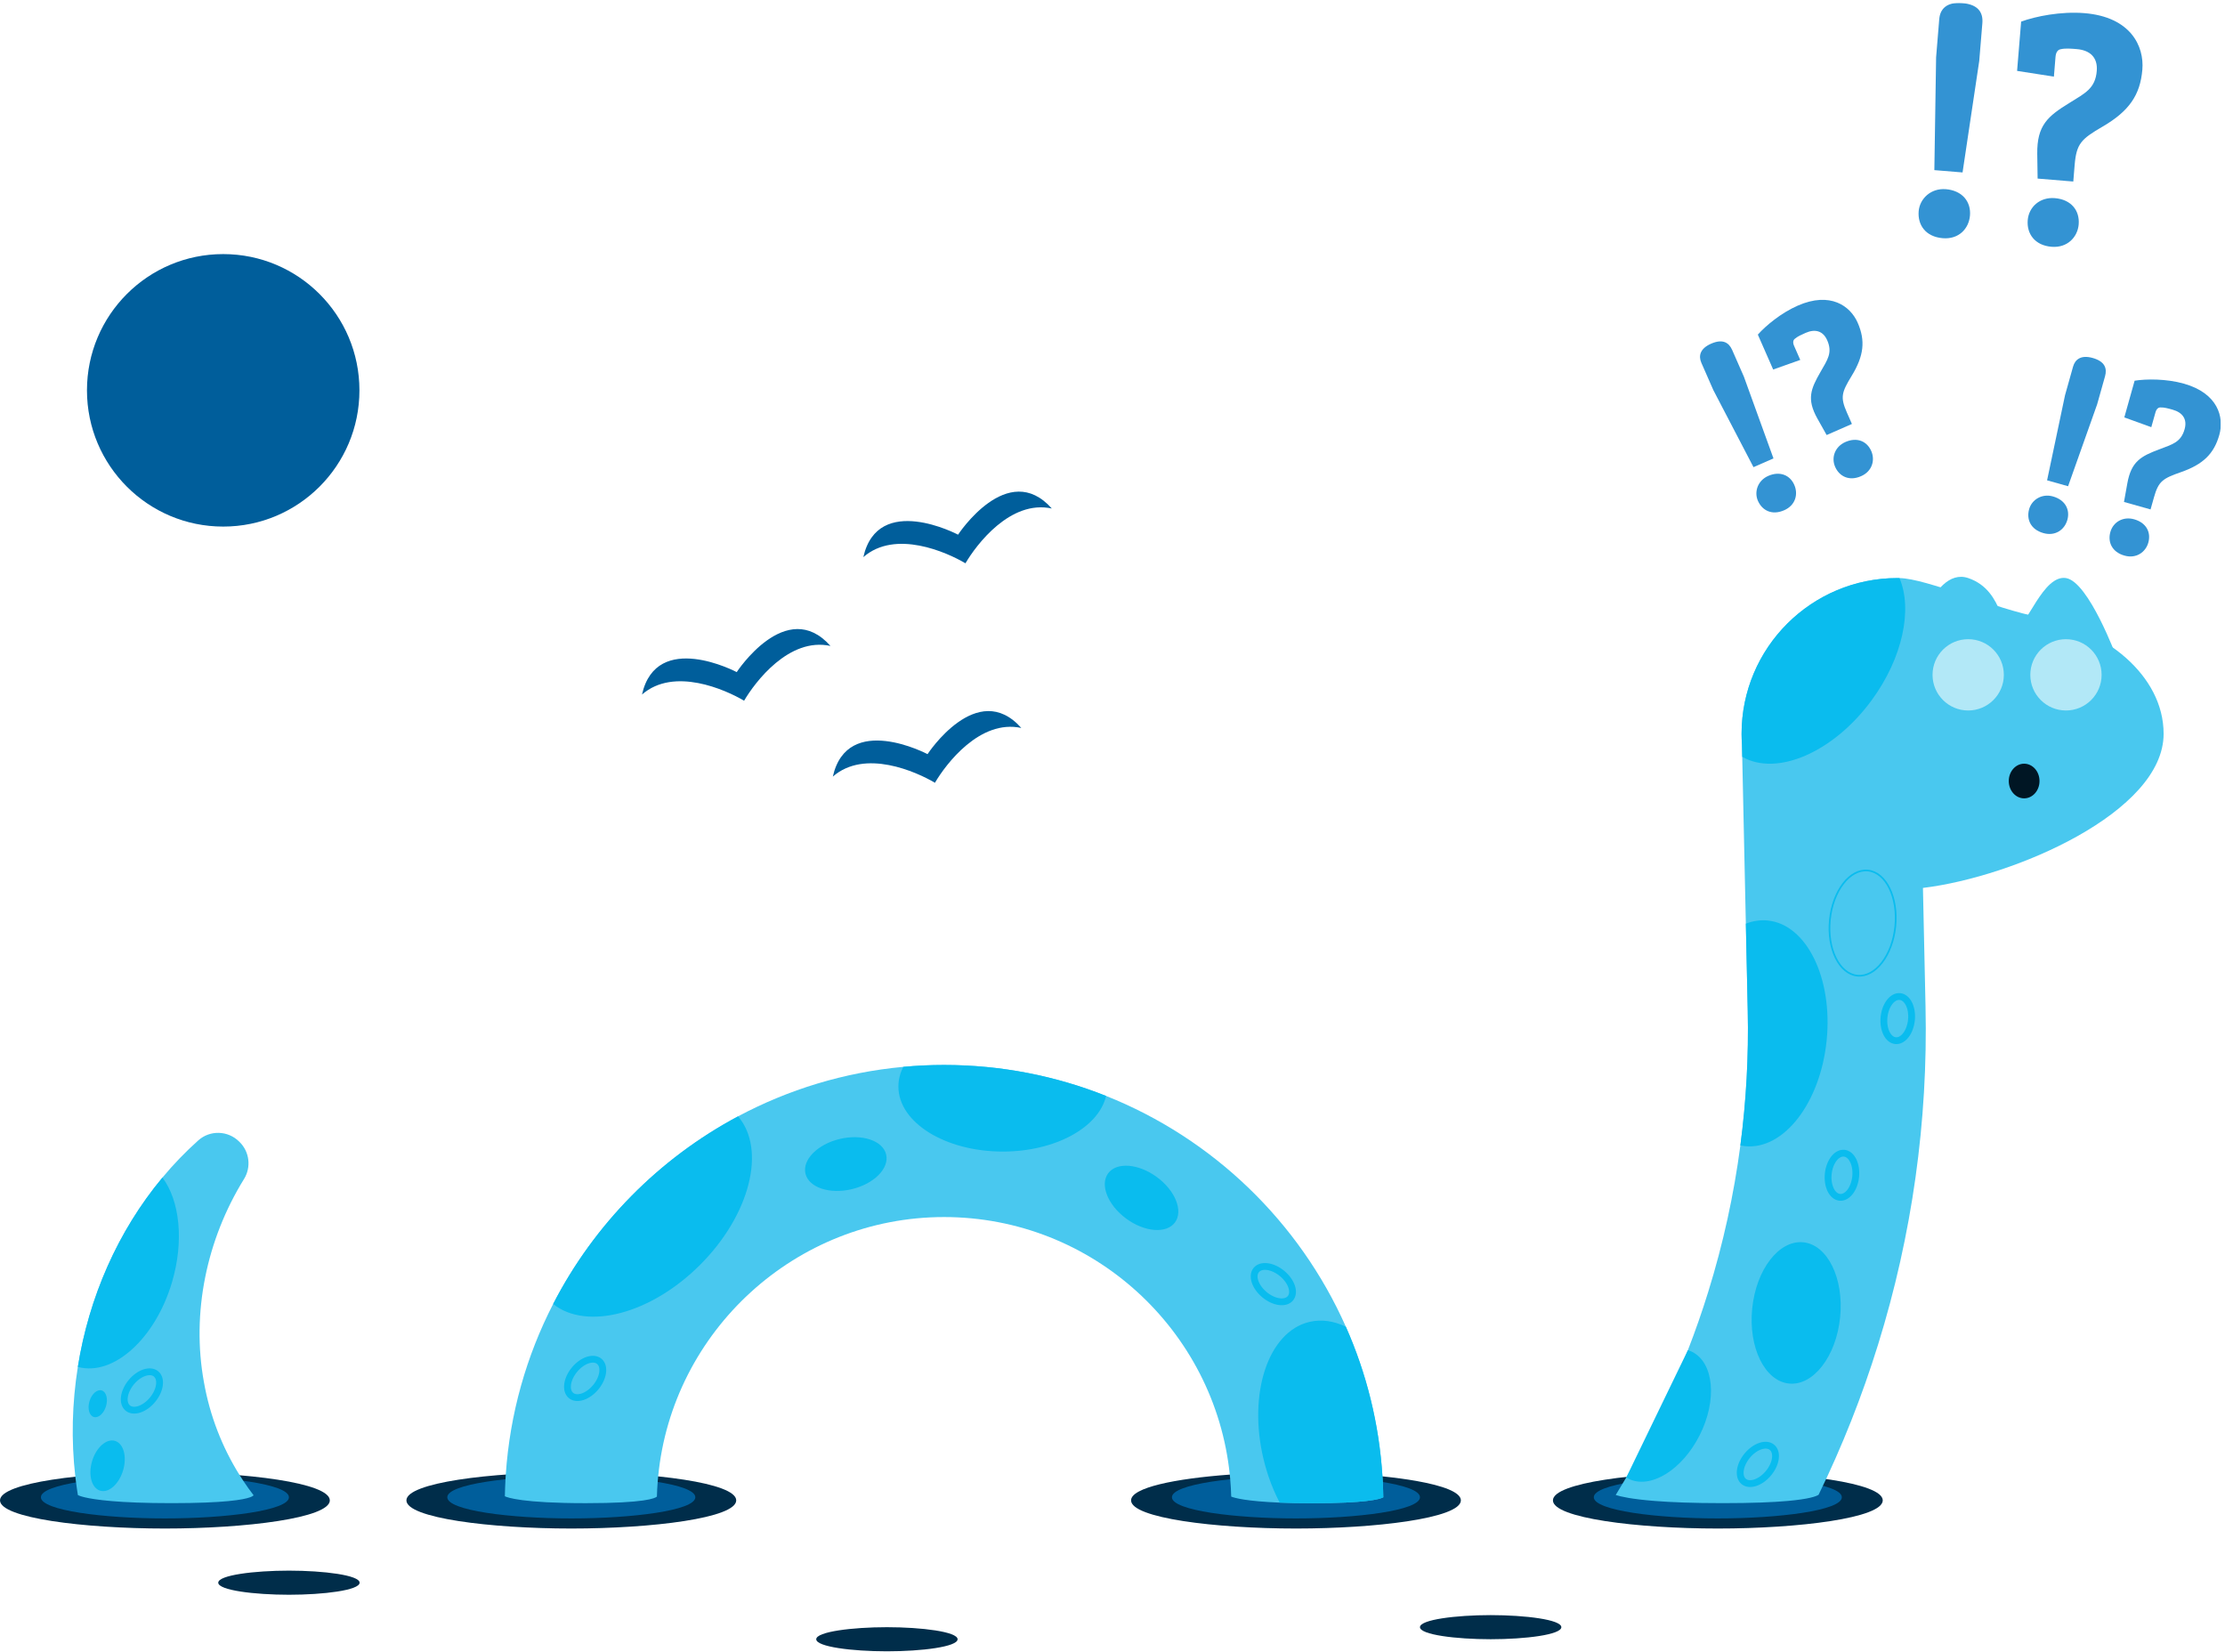 <svg width="470" height="349" viewBox="0 0 470 349" fill="none" xmlns="http://www.w3.org/2000/svg">
<g clip-path="url(#clip0_3171_364766)">
<path d="M397.705 316.901C397.705 320.623 379.992 322.849 362.87 322.849C345.747 322.849 328.035 320.623 328.035 316.901C328.035 313.18 345.747 310.959 362.87 310.959C379.992 310.959 397.705 313.184 397.705 316.901Z" fill="#002D4A"/>
<path d="M389.061 316.245C389.061 319.046 375.742 320.715 362.865 320.715C349.987 320.715 336.668 319.042 336.668 316.245C336.668 313.449 349.987 311.775 362.865 311.775C375.742 311.775 389.061 313.449 389.061 316.245Z" fill="#005E9B"/>
<path d="M406.195 187.544L406.742 212.662C407.269 236.864 403.898 260.859 396.722 283.981C393.336 294.902 389.135 305.497 384.156 315.713C383.672 316.044 382.18 316.619 377.605 317.027C374.583 317.296 370.214 317.487 363.902 317.487C357.59 317.487 352.943 317.296 349.538 317.027C344.679 316.643 342.348 316.106 341.293 315.77C342.051 314.547 342.794 313.315 343.523 312.073C348.578 303.473 352.933 294.485 356.545 285.171C358.118 281.123 359.552 277.017 360.842 272.849C363.984 262.725 366.252 252.394 367.629 241.943C368.871 232.528 369.394 223.027 369.183 213.477L368.785 195.098L368.022 159.846L367.965 157.18C367.917 156.46 367.883 155.731 367.883 154.998C367.883 136.825 382.617 122.096 400.79 122.096C400.938 122.096 401.087 122.096 401.24 122.1C406.948 122.172 421.643 128.681 430.823 130.364C444.593 132.882 457.034 142.585 457.034 154.998C457.034 171.52 425.572 185.194 406.195 187.544Z" fill="#49C8EF"/>
<path d="M427.571 168.624C429.364 168.624 430.818 166.985 430.818 164.964C430.818 162.943 429.364 161.305 427.571 161.305C425.778 161.305 424.324 162.943 424.324 164.964C424.324 166.985 425.778 168.624 427.571 168.624Z" fill="#001624"/>
<path d="M415.753 150.066C419.911 150.066 423.283 146.695 423.283 142.536C423.283 138.377 419.911 135.006 415.753 135.006C411.594 135.006 408.223 138.377 408.223 142.536C408.223 146.695 411.594 150.066 415.753 150.066Z" fill="#B2E8F7"/>
<path d="M436.405 150.066C440.564 150.066 443.935 146.695 443.935 142.536C443.935 138.377 440.564 135.006 436.405 135.006C432.246 135.006 428.875 138.377 428.875 142.536C428.875 146.695 432.246 150.066 436.405 150.066Z" fill="#B2E8F7"/>
<path d="M69.674 316.901C69.674 320.623 51.962 322.849 34.84 322.849C17.717 322.849 0 320.623 0 316.901C0 313.18 17.712 310.959 34.835 310.959C51.957 310.959 69.669 313.184 69.669 316.901H69.674Z" fill="#002D4A"/>
<path d="M61.032 316.245C61.032 319.046 47.713 320.715 34.835 320.715C21.958 320.715 8.639 319.042 8.639 316.245C8.639 313.449 21.958 311.775 34.835 311.775C47.713 311.775 61.032 313.449 61.032 316.245Z" fill="#005E9B"/>
<path d="M155.517 316.901C155.517 320.623 137.805 322.849 120.682 322.849C103.56 322.849 85.848 320.623 85.848 316.901C85.848 313.18 103.56 310.959 120.682 310.959C137.805 310.959 155.517 313.184 155.517 316.901Z" fill="#002D4A"/>
<path d="M146.878 316.245C146.878 319.046 133.559 320.715 120.681 320.715C107.803 320.715 94.484 319.042 94.484 316.245C94.484 313.449 107.803 311.775 120.681 311.775C133.559 311.775 146.878 313.449 146.878 316.245Z" fill="#005E9B"/>
<path d="M202.279 346.236C202.279 347.833 194.687 348.783 187.348 348.783C180.01 348.783 172.418 347.829 172.418 346.236C172.418 344.644 180.01 343.689 187.348 343.689C194.687 343.689 202.279 344.644 202.279 346.236Z" fill="#002D4A"/>
<path d="M329.81 343.683C329.81 345.281 322.218 346.23 314.88 346.23C307.542 346.23 299.949 345.276 299.949 343.683C299.949 342.091 307.542 341.137 314.88 341.137C322.218 341.137 329.81 342.091 329.81 343.683Z" fill="#002D4A"/>
<path d="M75.963 334.289C75.963 335.886 68.37 336.836 61.032 336.836C53.694 336.836 46.102 335.881 46.102 334.289C46.102 332.697 53.694 331.742 61.032 331.742C68.37 331.742 75.963 332.697 75.963 334.289Z" fill="#002D4A"/>
<path d="M308.591 316.901C308.591 318.801 303.977 320.312 297.186 321.333C290.711 322.307 282.246 322.844 273.91 322.849H273.757C256.634 322.849 238.922 320.623 238.922 316.901C238.922 314.216 248.179 312.307 259.776 311.458C262.327 311.271 264.994 311.132 267.699 311.05C269.709 310.988 271.737 310.959 273.757 310.959C280.073 310.959 286.471 311.261 292.025 311.832C294.644 312.1 297.071 312.427 299.22 312.806C304.884 313.813 308.591 315.199 308.591 316.901Z" fill="#002D4A"/>
<path d="M299.948 316.245C299.948 319.046 286.629 320.715 273.751 320.715C260.874 320.715 247.555 319.042 247.555 316.245C247.555 313.449 260.874 311.775 273.751 311.775C286.629 311.775 299.948 313.449 299.948 316.245Z" fill="#005E9B"/>
<g opacity="0.8">
<path d="M379.014 102.408C378.122 100.375 376.007 99.425 373.513 100.519C371.278 101.502 370.51 103.9 371.335 105.78C372.232 107.814 374.29 108.912 376.885 107.771C379.273 106.725 379.887 104.389 379.014 102.408ZM368.371 79.555L365.892 73.909C365.201 72.336 363.877 71.526 361.436 72.595C359.048 73.646 358.769 75.219 359.393 76.643L361.916 82.389L370.4 98.672L374.621 96.821L368.371 79.555Z" fill="#0078C8"/>
<path d="M391.148 79.373C393.723 75.152 394.078 71.963 392.404 68.15C390.865 64.644 386.644 61.521 379.733 64.562C376.222 66.102 372.985 68.797 371.32 70.677L374.558 78.049L380.28 76.02L378.985 73.075C378.673 72.365 378.745 71.843 379.157 71.54C379.733 71.046 380.543 70.692 381.407 70.308C383.387 69.44 385.085 69.847 385.977 71.881C387.138 74.524 386.021 75.987 384.548 78.572C382.486 82.15 381.608 84.293 383.886 88.385L385.853 91.886L391.191 89.545L390.117 87.104C388.687 83.847 389.037 82.85 391.148 79.373ZM395.277 95.267C394.366 93.181 392.27 92.284 389.829 93.353C387.594 94.337 386.783 96.634 387.651 98.615C388.548 100.648 390.635 101.675 393.124 100.576C395.512 99.531 396.107 97.147 395.277 95.267Z" fill="#0078C8"/>
</g>
<g opacity="0.8">
<path d="M411.023 39.957C414.543 40.245 416.366 42.638 416.131 45.506C415.9 48.307 413.761 50.585 410.39 50.312C406.73 50.01 405.056 47.492 405.291 44.619C405.512 41.966 407.867 39.703 411.023 39.962V39.957ZM409.646 4.009C409.809 2 411.099 0.374 414.471 0.647C417.915 0.93 418.927 2.676 418.745 4.902L418.087 12.868L414.562 36.422L408.605 35.933L408.975 12.12L409.641 4.009H409.646Z" fill="#0078C8"/>
<path d="M438.667 10.368C437.449 10.267 436.298 10.171 435.343 10.387C434.686 10.478 434.279 11.025 434.197 12.028L433.857 16.186L426.082 14.973L426.936 4.565C429.991 3.442 435.353 2.368 440.303 2.776C450.063 3.577 452.95 9.74 452.543 14.69C452.101 20.071 449.722 23.486 444.183 26.718C439.626 29.375 438.614 30.306 438.236 34.896L437.953 38.34L430.418 37.721L430.341 32.512C430.26 26.44 432.586 24.536 437.152 21.73C440.427 19.687 442.605 18.713 442.912 14.982C443.147 12.109 441.463 10.598 438.667 10.368ZM434.058 41.85C437.502 42.133 439.334 44.455 439.094 47.395C438.873 50.052 436.73 52.402 433.358 52.124C429.837 51.836 428.092 49.38 428.327 46.507C428.557 43.711 430.897 41.591 434.058 41.85Z" fill="#0078C8"/>
</g>
<g opacity="0.8">
<path d="M433.651 104.853C431.301 104.191 429.185 105.558 428.629 107.534C428.025 109.673 428.922 111.831 431.646 112.599C434.159 113.304 436.111 111.893 436.701 109.807C437.301 107.668 436.269 105.591 433.651 104.853ZM442.054 75.61C439.54 74.905 438.327 75.946 437.905 77.442L436.207 83.481L432.418 101.452L436.855 102.699L442.994 85.395L444.663 79.462C445.128 77.802 444.62 76.335 442.054 75.61Z" fill="#0078C8"/>
<path d="M461.292 81.025C457.604 79.989 453.388 80.013 450.908 80.411L448.731 88.161L454.433 90.224L455.306 87.125C455.517 86.377 455.906 86.027 456.414 86.056C457.172 86.037 458.026 86.276 458.937 86.531C461.018 87.116 462.069 88.511 461.469 90.65C460.688 93.427 458.894 93.845 456.117 94.909C452.246 96.358 450.208 97.456 449.373 102.065L448.663 106.022L454.275 107.6L454.999 105.034C455.958 101.615 456.865 101.063 460.702 99.72C465.373 98.089 467.676 95.854 468.803 91.845C469.839 88.161 468.563 83.073 461.292 81.025ZM450.807 109.682C448.452 109.02 446.371 110.276 445.786 112.363C445.181 114.502 446.141 116.617 448.764 117.351C451.273 118.061 453.244 116.598 453.8 114.617C454.419 112.425 453.369 110.401 450.807 109.682Z" fill="#0078C8"/>
</g>
<path d="M155.616 141.956C155.616 141.956 138.695 133.002 135.611 146.7C142.36 140.795 153.271 145.683 157.18 148.004C159.477 144.081 166.662 134.527 175.424 136.431C166.096 125.932 155.621 141.961 155.621 141.961L155.616 141.956Z" fill="#005E9B"/>
<path d="M195.929 159.286C195.929 159.286 179.003 150.331 175.924 164.029C182.672 158.12 193.583 163.012 197.492 165.334C199.79 161.411 206.974 151.857 215.737 153.756C206.413 143.257 195.934 159.281 195.934 159.281L195.929 159.286Z" fill="#005E9B"/>
<path d="M202.374 112.929C202.374 112.929 185.448 103.975 182.369 117.673C189.117 111.769 200.029 116.656 203.938 118.977C206.235 115.054 213.42 105.5 222.182 107.404C212.854 96.905 202.379 112.929 202.379 112.929H202.374Z" fill="#005E9B"/>
<path d="M47.148 111.222C63.041 111.222 75.925 98.338 75.925 82.445C75.925 66.552 63.041 53.668 47.148 53.668C31.255 53.668 18.371 66.552 18.371 82.445C18.371 98.338 31.255 111.222 47.148 111.222Z" fill="#005E9B"/>
<path d="M292.202 316.25C291.392 316.687 288.389 317.502 277.238 317.502C274.543 317.502 272.255 317.454 270.317 317.377C263.228 317.089 260.797 316.394 260.077 316.106C260.044 314.878 259.977 313.66 259.866 312.452C259.842 312.121 259.809 311.79 259.775 311.459C256.624 280.941 230.763 257.06 199.42 257.06C168.077 257.06 142 281.142 139.031 311.842C138.988 312.231 138.954 312.619 138.926 313.013C138.844 314.034 138.791 315.065 138.763 316.101C138.417 316.442 136.341 317.492 123.765 317.492C110.268 317.492 107.141 316.284 106.643 316.034C106.667 314.835 106.71 313.641 106.777 312.452C106.796 312.116 106.815 311.785 106.839 311.449C107.703 298.547 111.218 286.36 116.839 275.43C125.516 258.576 139.194 244.701 155.904 235.789C166.489 230.144 178.293 226.49 190.811 225.334C193.645 225.07 196.518 224.936 199.42 224.936C211.502 224.936 223.051 227.257 233.646 231.478C256.226 240.466 274.471 258.077 284.293 280.226C288.629 290.001 291.324 300.653 292.025 311.833C292.053 312.231 292.077 312.629 292.092 313.027C292.149 314.097 292.183 315.171 292.202 316.25Z" fill="#49C8EF"/>
<path d="M53.565 315.819C53.512 315.896 53.353 316.054 52.84 316.246C51.454 316.754 47.507 317.488 36.231 317.488C24.955 317.488 19.962 316.754 17.852 316.246C16.941 316.025 16.562 315.848 16.452 315.785C16.308 314.893 16.173 313.996 16.063 313.104C16.006 312.701 15.958 312.299 15.914 311.9C15.022 304.179 15.224 296.356 16.442 288.716C18.778 274.039 24.883 260.039 34.313 248.72C36.639 245.929 39.166 243.301 41.891 240.864C44.37 238.648 48.154 238.773 50.514 241.114L50.634 241.233C52.715 243.301 53.09 246.528 51.545 249.027C43.593 261.876 40.432 277.349 43.066 291.867C44.303 298.941 46.907 305.656 50.634 311.598C50.879 311.992 51.128 312.38 51.387 312.769C52.078 313.814 52.802 314.831 53.565 315.819Z" fill="#49C8EF"/>
<path d="M233.646 231.478C232.107 238.12 222.927 243.228 211.823 243.228C199.646 243.228 189.775 237.079 189.775 229.497C189.775 228.043 190.135 226.648 190.811 225.334C193.646 225.07 196.519 224.936 199.421 224.936C211.502 224.936 223.051 227.257 233.646 231.478Z" fill="#0ABCEE"/>
<path d="M147.89 267.151C137.483 277.559 123.933 281.065 116.84 275.43C125.516 258.576 139.195 244.7 155.905 235.789C161.905 242.791 158.452 256.59 147.89 267.151Z" fill="#0ABCEE"/>
<path d="M36.317 270.882C32.763 282.824 23.899 290.748 16.441 288.714C18.777 274.038 24.883 260.038 34.312 248.719C37.947 253.563 38.931 262.095 36.317 270.882Z" fill="#0ABCEE"/>
<path d="M26 310.57C26.864 307.665 26.099 304.875 24.291 304.337C22.484 303.799 20.318 305.717 19.453 308.622C18.589 311.526 19.354 314.317 21.162 314.855C22.969 315.393 25.135 313.474 26 310.57Z" fill="#0ABCEE"/>
<path d="M22.395 297.005C22.855 295.456 22.447 293.968 21.482 293.681C20.517 293.394 19.362 294.417 18.901 295.965C18.44 297.514 18.849 299.002 19.813 299.289C20.778 299.576 21.934 298.554 22.395 297.005Z" fill="#0ABCEE"/>
<path d="M179.921 251.174C184.628 250.058 187.88 246.779 187.186 243.848C186.491 240.917 182.113 239.446 177.407 240.561C172.7 241.676 169.448 244.956 170.142 247.886C170.836 250.817 175.215 252.289 179.921 251.174Z" fill="#0ABCEE"/>
<path d="M248.202 258.186C249.982 255.757 248.264 251.47 244.363 248.61C240.463 245.75 235.857 245.4 234.076 247.829C232.295 250.258 234.014 254.545 237.914 257.405C241.815 260.265 246.421 260.615 248.202 258.186Z" fill="#0ABCEE"/>
<path d="M292.202 316.25C291.391 316.686 288.389 317.502 277.238 317.502C274.542 317.502 272.255 317.454 270.317 317.377C269.425 315.674 268.634 313.837 267.972 311.89C267.876 311.612 267.785 311.334 267.698 311.051C267.391 310.092 267.123 309.108 266.883 308.101C263.583 294.197 267.933 281.257 276.59 279.209C279.132 278.605 281.761 279.008 284.293 280.226C288.629 290 291.324 300.653 292.025 311.833C292.053 312.231 292.077 312.629 292.092 313.027C292.149 314.096 292.183 315.171 292.202 316.25Z" fill="#0ABCEE"/>
<path d="M395.37 147.89C387.279 158.926 375.322 164.053 368.022 159.846L367.964 157.18C367.916 156.46 367.883 155.731 367.883 154.998C367.883 136.825 382.617 122.096 400.789 122.096C400.938 122.096 401.087 122.096 401.24 122.1C404.032 128.676 401.95 138.916 395.37 147.89Z" fill="#0ABCEE"/>
<path d="M385.854 219.755C384.526 232.916 376.809 242.921 368.612 242.091C368.281 242.057 367.95 242.005 367.629 241.942C368.871 232.527 369.394 223.026 369.183 213.477L368.785 195.098C370.281 194.508 371.84 194.268 373.418 194.426C381.615 195.251 387.183 206.594 385.854 219.755Z" fill="#0ABCEE"/>
<path d="M388.7 278.245C389.531 270.007 386.047 262.909 380.919 262.391C375.79 261.874 370.959 268.133 370.128 276.372C369.297 284.61 372.781 291.708 377.909 292.226C383.038 292.743 387.869 286.484 388.7 278.245Z" fill="#0ABCEE"/>
<path d="M400.359 195.669C400.978 189.539 398.385 184.258 394.569 183.873C390.753 183.488 387.158 188.145 386.54 194.275C385.921 200.406 388.514 205.687 392.33 206.072C396.146 206.457 399.741 201.8 400.359 195.669Z" stroke="#0ABCEE" stroke-width="0.355" stroke-miterlimit="10"/>
<path d="M391.986 248.527C392.245 245.954 391.159 243.738 389.559 243.577C387.959 243.416 386.452 245.37 386.192 247.942C385.933 250.514 387.019 252.73 388.619 252.892C390.219 253.053 391.726 251.099 391.986 248.527Z" stroke="#0ABCEE" stroke-width="1.439" stroke-miterlimit="10"/>
<path d="M403.767 215.437C404.026 212.864 402.94 210.648 401.34 210.487C399.74 210.326 398.233 212.28 397.974 214.852C397.714 217.425 398.801 219.641 400.4 219.802C402 219.963 403.507 218.009 403.767 215.437Z" stroke="#0ABCEE" stroke-width="1.439" stroke-miterlimit="10"/>
<path d="M272.582 274.214C273.607 272.975 272.824 270.635 270.832 268.986C268.841 267.338 266.395 267.005 265.37 268.244C264.345 269.482 265.128 271.823 267.119 273.471C269.111 275.12 271.556 275.452 272.582 274.214Z" stroke="#0ABCEE" stroke-width="1.439" stroke-miterlimit="10"/>
<path d="M125.845 293C127.494 291.008 127.826 288.563 126.588 287.537C125.349 286.512 123.009 287.295 121.36 289.287C119.711 291.278 119.379 293.724 120.618 294.749C121.856 295.774 124.197 294.991 125.845 293Z" stroke="#0ABCEE" stroke-width="1.439" stroke-miterlimit="10"/>
<path d="M373.566 311.16C375.214 309.169 375.547 306.723 374.308 305.698C373.07 304.672 370.729 305.456 369.081 307.447C367.432 309.438 367.1 311.884 368.338 312.909C369.577 313.935 371.917 313.151 373.566 311.16Z" stroke="#0ABCEE" stroke-width="1.439" stroke-miterlimit="10"/>
<path d="M32.218 295.652C33.867 293.661 34.199 291.215 32.961 290.19C31.722 289.165 29.382 289.948 27.733 291.939C26.084 293.931 25.752 296.376 26.991 297.401C28.229 298.427 30.57 297.644 32.218 295.652Z" stroke="#0ABCEE" stroke-width="1.439" stroke-miterlimit="10"/>
<path d="M356.545 285.17C356.852 285.261 357.149 285.386 357.442 285.53C362.046 287.846 362.766 295.722 359.044 303.117C355.322 310.518 348.574 314.638 343.969 312.321C343.816 312.244 343.667 312.158 343.523 312.072L356.545 285.17Z" fill="#0ABCEE"/>
<path d="M403.346 138.517C403.346 138.517 407.773 119.399 415.753 122.094C423.734 124.79 422.626 134.776 425.399 133.529C428.171 132.281 431.605 121.341 436.406 122.094C441.207 122.847 447.125 138.891 447.125 138.891L435.245 133.25L426.228 135.61L419.154 133.116L408.223 133.533L403.346 138.526V138.517Z" fill="#49C8EF"/>
</g>
<defs>
<clipPath id="clip0_3171_364766">
<rect width="469.115" height="348.165" fill="white" transform="translate(0 0.617)"/>
</clipPath>
</defs>
</svg>

